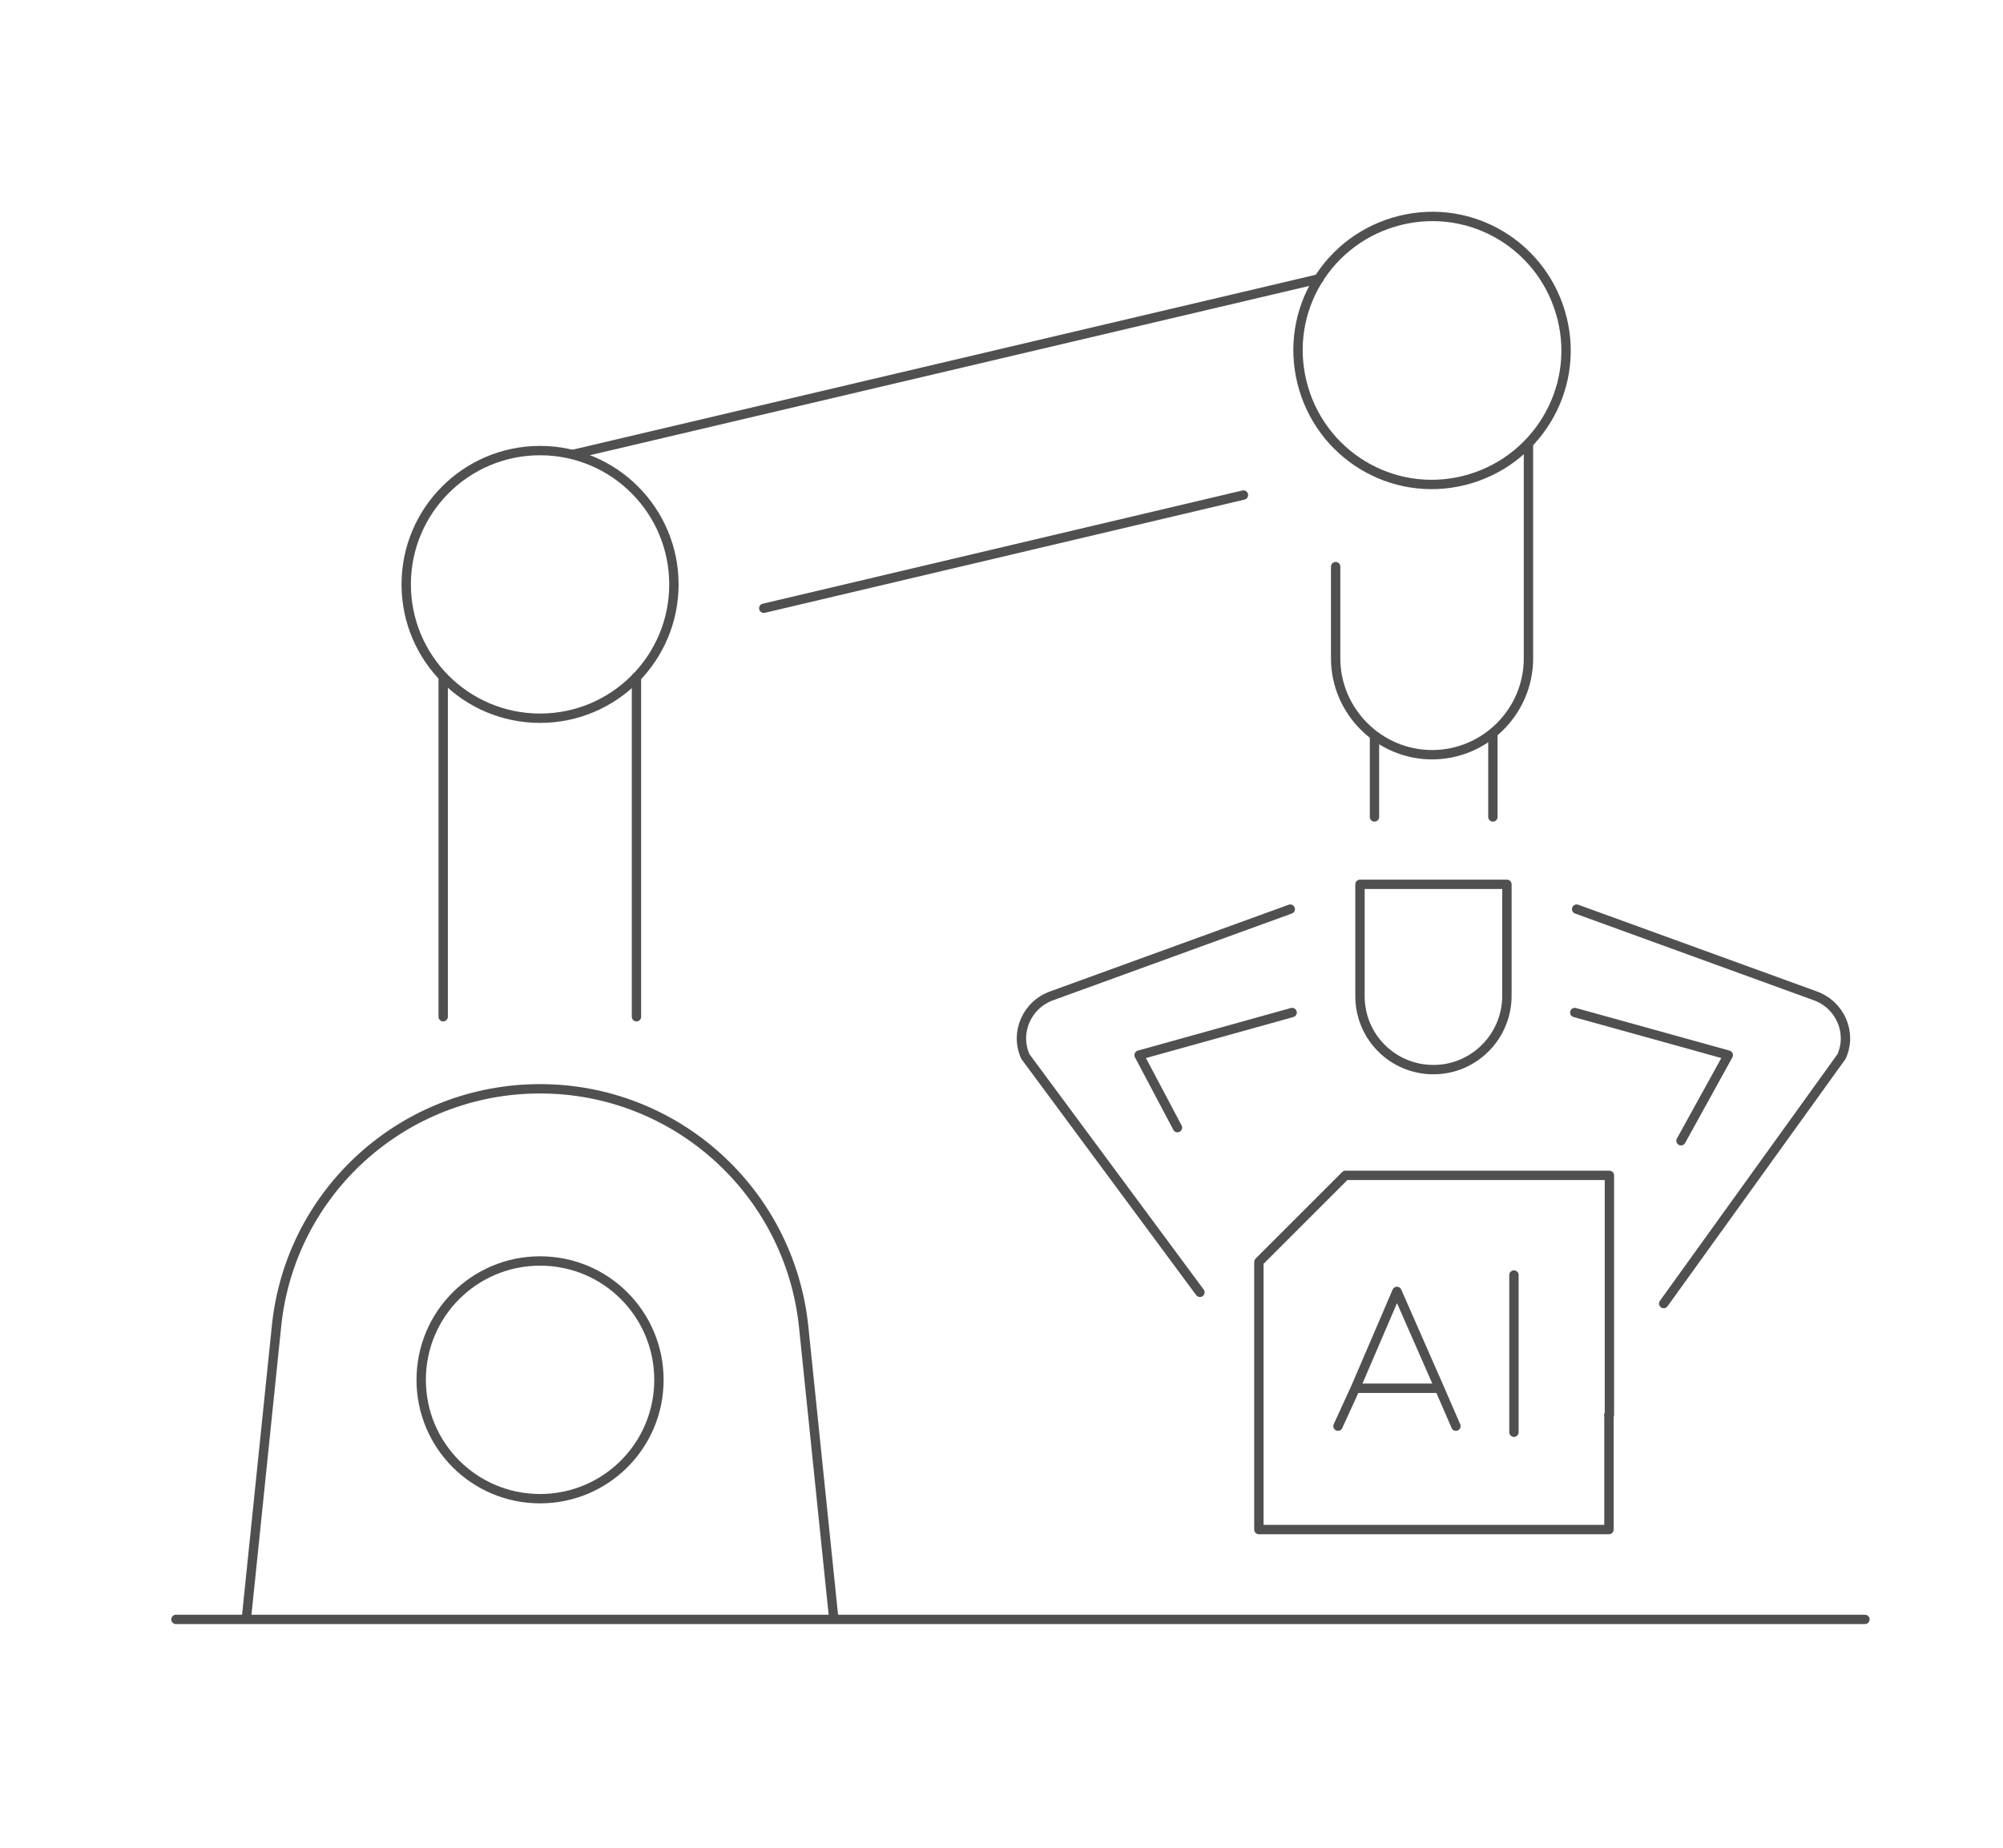 <?xml version="1.0" encoding="utf-8"?>
<!-- Generator: Adobe Illustrator 24.0.0, SVG Export Plug-In . SVG Version: 6.00 Build 0)  -->
<svg version="1.1" id="图层_1" xmlns="http://www.w3.org/2000/svg" xmlns:xlink="http://www.w3.org/1999/xlink" x="0px" y="0px"
	 viewBox="0 0 428 395" style="enable-background:new 0 0 428 395;" xml:space="preserve">
<style type="text/css">
	.st0{fill:none;stroke:#515050;stroke-width:2;stroke-linecap:round;stroke-linejoin:round;stroke-miterlimit:10;}
</style>
<g>
	<g>
		<g>
			<g>
				<path class="st0" d="M52.7,345.4l6.4-62.1c3-28.8,27.3-50.6,56.3-50.6l0,0c29,0,53.2,21.9,56.3,50.6l6.4,62.1"/>
				<line class="st0" x1="94.7" y1="217.3" x2="94.7" y2="144.7"/>
				<line class="st0" x1="136" y1="217.3" x2="136" y2="144.7"/>
				<line class="st0" x1="265.7" y1="105.8" x2="163.2" y2="130"/>
				<line class="st0" x1="281.8" y1="59.6" x2="122.5" y2="97.1"/>
				<path class="st0" d="M326.6,95.2v45.5c0,11.4-9.3,20.6-20.6,20.6s-20.6-9.3-20.6-20.6v-19.6"/>
				<ellipse class="st0" cx="115.4" cy="124.9" rx="28.6" ry="28.6"/>
				<path class="st0" d="M312.8,102.7c-15.4,3.8-30.8-5.6-34.6-21c-3.8-15.4,5.6-30.8,21-34.6c15.4-3.8,30.8,5.6,34.6,21
					S328.1,98.9,312.8,102.7z"/>
				<polyline class="st0" points="251.6,241 243.4,225.5 276.1,216.4 				"/>
				<path class="st0" d="M275.7,194.3l-50.9,18.5c-5.4,1.9-8,7.9-5.7,13l37.3,50.4"/>
				<polyline class="st0" points="359.2,243.8 369.3,225.5 336.5,216.4 				"/>
				<path class="st0" d="M336.9,194.3l50.9,18.5c5.4,1.9,8,7.9,5.7,13l-38,52.8"/>
				<path class="st0" d="M306.3,228.6L306.3,228.6c-8.7,0-15.7-7-15.7-15.7V189H322v23.8C322,221.5,315,228.6,306.3,228.6z"/>
				<path class="st0" d="M115.4,320.3L115.4,320.3c-14.1,0-25.4-11.4-25.4-25.4l0,0c0-14.1,11.4-25.4,25.4-25.4l0,0
					c14.1,0,25.4,11.4,25.4,25.4l0,0C140.8,309,129.4,320.3,115.4,320.3z"/>
				<g>
					<line class="st0" x1="319" y1="157.4" x2="319" y2="174.6"/>
					<line class="st0" x1="293.7" y1="157.4" x2="293.7" y2="174.6"/>
				</g>
			</g>
			<line class="st0" x1="37.6" y1="346.1" x2="398.5" y2="346.1"/>
		</g>
	</g>
</g>
<g>
	<g>
		<line class="st0" x1="290.2" y1="296.7" x2="307.1" y2="296.7"/>
	</g>
	<polyline class="st0" points="311.1,304.8 307.5,296.5 298.5,276 289.7,296.5 285.9,304.8 	"/>
	<g>
		<line class="st0" x1="343.8" y1="302.4" x2="343.8" y2="302.4"/>
	</g>
	<g>
		<path class="st0" d="M343.8,302.4v24.5h-26.2h-42.4h-6.2v-57.2c7.2-7.2,11.3-11.3,18.5-18.5h56.4v7.1v1.2v5V302.4z"/>
	</g>
	<g>
		<line class="st0" x1="323.5" y1="272.5" x2="323.5" y2="306.1"/>
	</g>
</g>
</svg>
